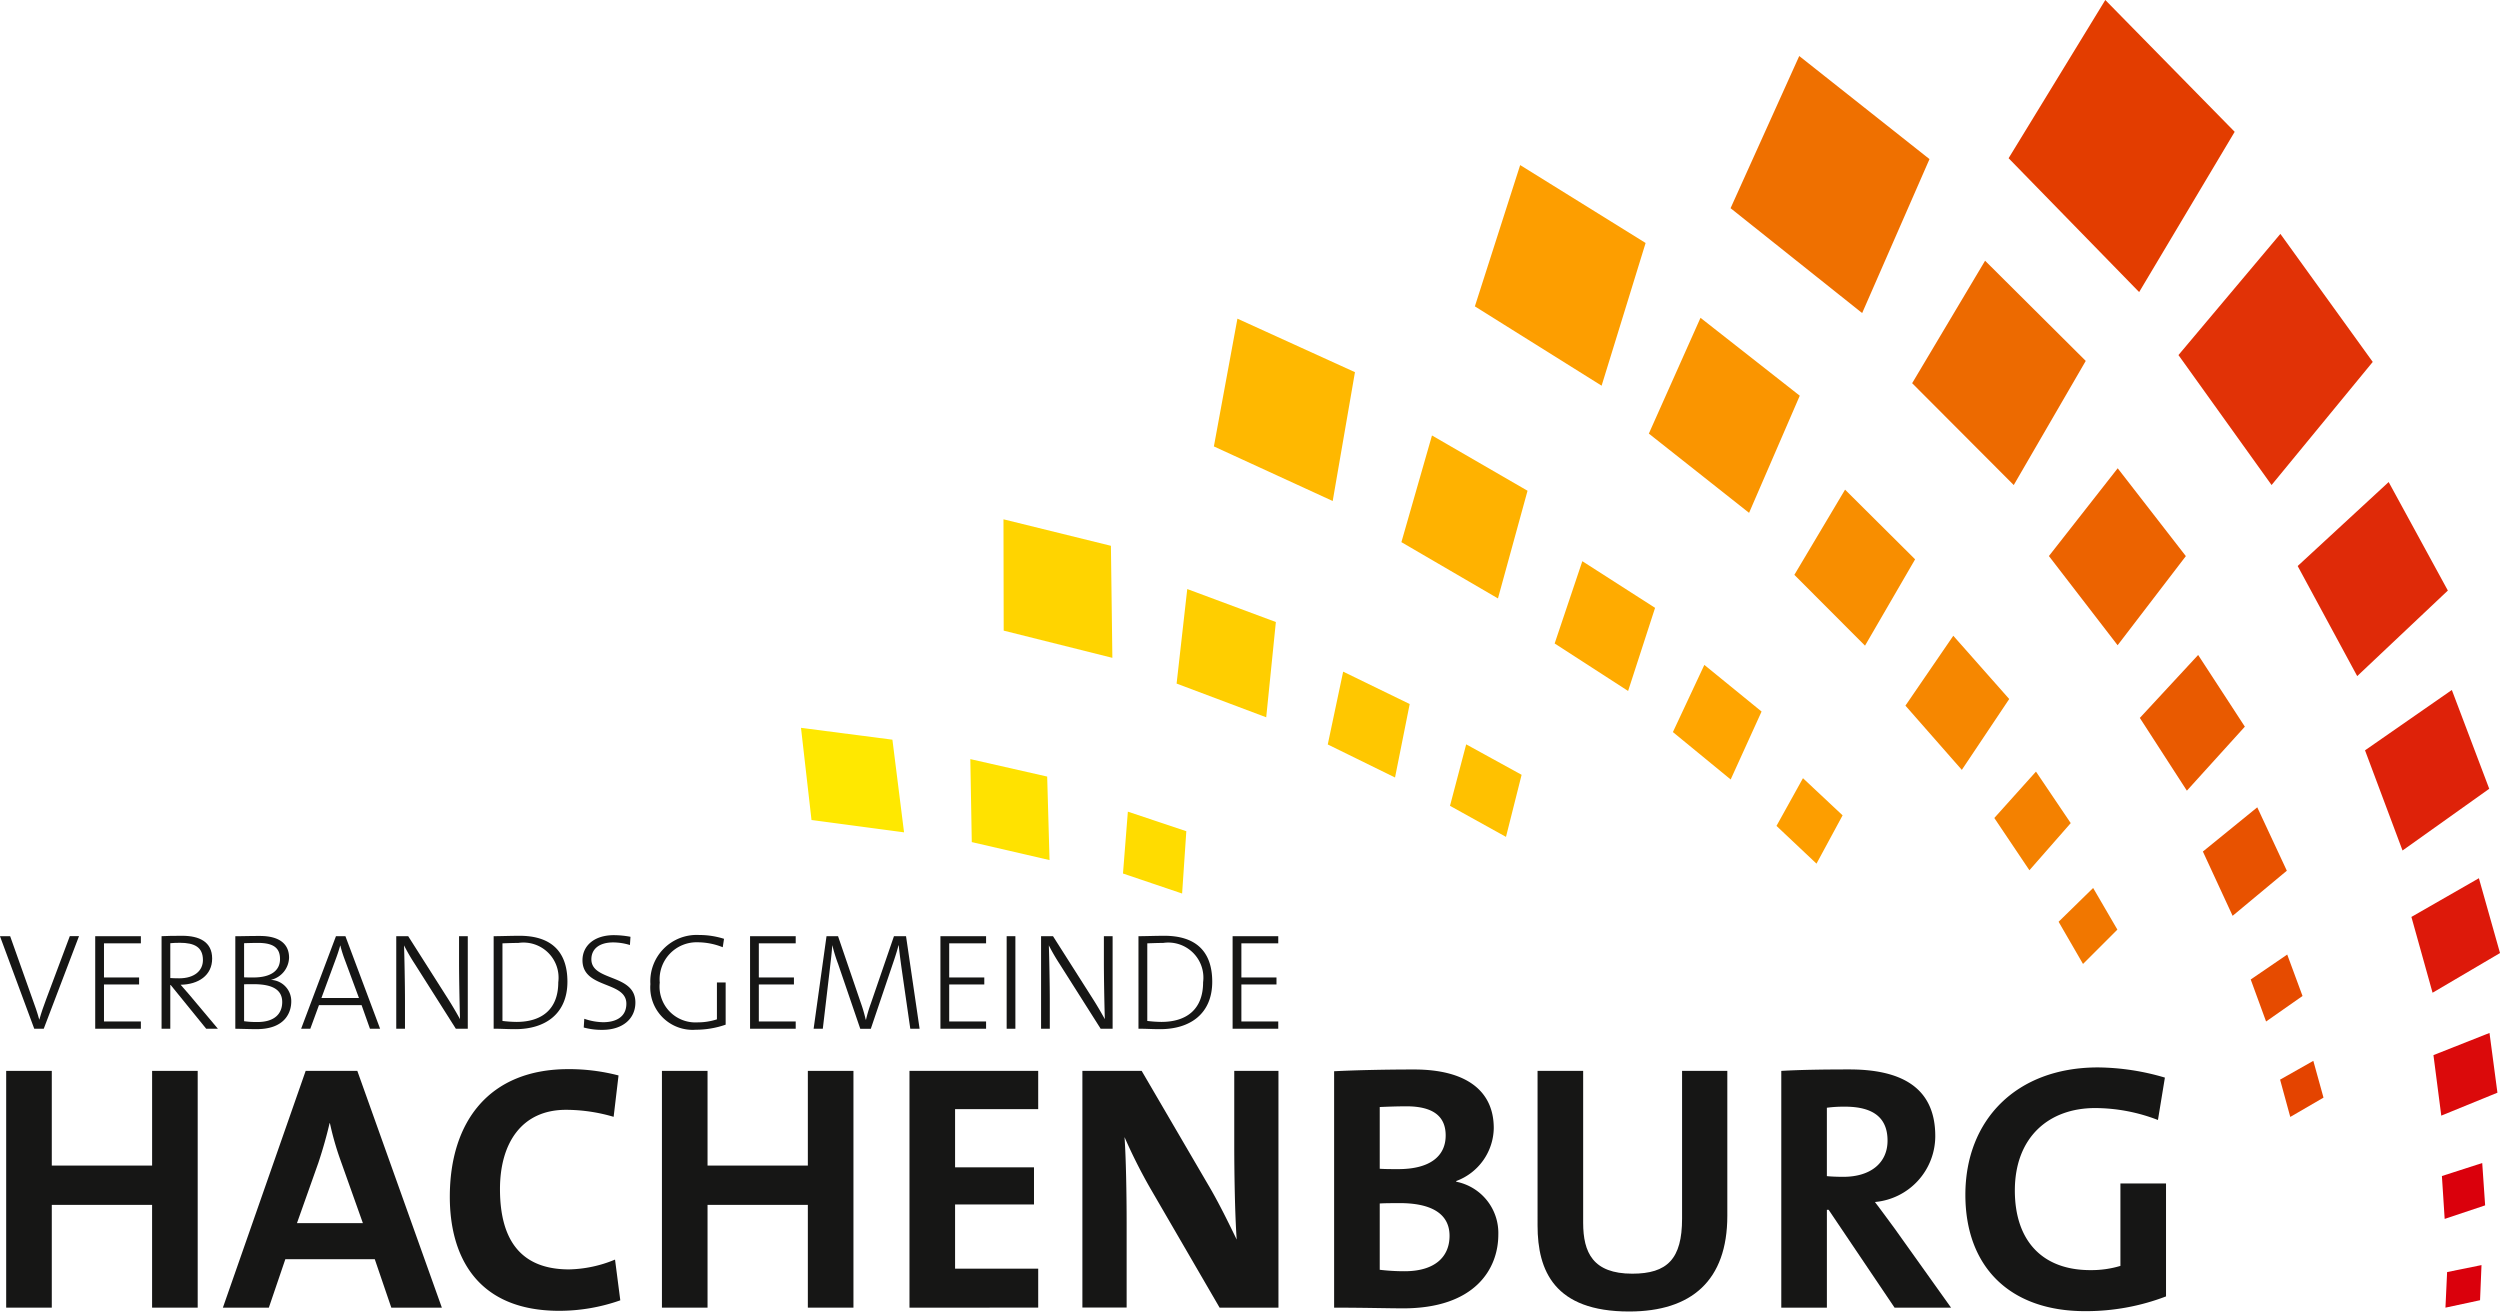 <?xml version="1.0" encoding="UTF-8" standalone="no"?><svg xmlns="http://www.w3.org/2000/svg" height="90.138" viewBox="0 0 171.821 90.138" width="171.821"><defs><style>.a{fill:#e33d00;}.b{fill:#e13206;}.c{fill:#df2a08;}.d{fill:#de2209;}.e{fill:#dd190a;}.f{fill:#db0a0b;}.g{fill:#da000c;}.h{fill:#ef7000;}.i{fill:#ed6a00;}.j{fill:#ec6300;}.k{fill:#e95a00;}.l{fill:#e85200;}.m{fill:#e64b00;}.n{fill:#e44400;}.o{fill:#fd9e00;}.p{fill:#fa9500;}.q{fill:#f88e00;}.r{fill:#f68700;}.s{fill:#f48100;}.t{fill:#f17700;}.u{fill:#ffb800;}.v{fill:#ffb200;}.w{fill:#ffab00;}.x{fill:orange;}.y{fill:#ffd400;}.z{fill:#ffce00;}.aa{fill:#ffc700;}.ab{fill:#ffc100;}.ac{fill:#ffe800;}.ad{fill:#ffe200;}.ae{fill:#ffdc00;}.af{fill:#161615;}</style></defs><g transform="translate(-74.346 -88.241)"><g transform="translate(129.397 88.241)"><path class="a" d="M601.939,88.241l-6.646,10.874,8.972,9.2L610.831,97.3Z" transform="translate(-512.296 -88.241)"/><path class="b" d="M639.347,157.229l6.4,8.932L652.7,157.7l-6.348-8.8Z" transform="translate(-544.676 -132.826)"/><path class="c" d="M670.264,219.034l4.092,7.566,6.23-5.881-4.068-7.457Z" transform="translate(-567.4 -180.132)"/><path class="d" d="M687.73,271.342l2.578,6.885,5.959-4.243-2.57-6.79Z" transform="translate(-580.237 -219.773)"/><path class="e" d="M699.761,318.678l1.454,5.21,4.636-2.728-1.452-5.142Z" transform="translate(-589.08 -255.659)"/><path class="f" d="M705.482,357.67l.538,4.159,3.859-1.577-.545-4.106Z" transform="translate(-593.286 -285.153)"/><path class="g" d="M707.672,390.775l.19,2.947,2.781-.932-.2-2.909Z" transform="translate(-594.895 -309.948)"/><path class="g" d="M708.708,416.828l-.114,2.446,2.378-.511.1-2.415Z" transform="translate(-595.573 -329.401)"/><path class="h" d="M523.18,113.229l9.044,7.207,4.628-10.581L527.9,102.77Z" transform="translate(-459.292 -98.92)"/><path class="i" d="M570.279,164.274l6.982,7,4.949-8.532-6.918-6.886Z" transform="translate(-493.911 -137.937)"/><path class="j" d="M605.746,215.726l4.722,6.13,4.69-6.125-4.684-6.037Z" transform="translate(-519.979 -177.51)"/><path class="k" d="M629.332,262.448l3.232,5,3.985-4.4-3.21-4.927Z" transform="translate(-537.315 -213.106)"/><path class="l" d="M645.682,300.675l2.043,4.418,3.726-3.1-2.032-4.357Z" transform="translate(-549.332 -242.15)"/><path class="m" d="M658.087,337.525l1.056,2.888,2.505-1.754-1.052-2.848Z" transform="translate(-558.45 -270.207)"/><path class="n" d="M665.706,364.669l.7,2.563,2.284-1.327-.7-2.528Z" transform="translate(-564.05 -290.467)"/><path class="o" d="M456.865,140.756l8.711,5.452L468.6,136.4l-8.621-5.354Z" transform="translate(-410.551 -119.7)"/><path class="p" d="M501.987,178.626l6.889,5.446,3.484-8.05-6.822-5.354Z" transform="translate(-443.716 -148.825)"/><path class="q" d="M539.727,221.1l4.856,4.867,3.443-5.934-4.814-4.789Z" transform="translate(-471.455 -181.592)"/><path class="r" d="M568.535,257.932l3.876,4.415,3.257-4.87-3.843-4.347Z" transform="translate(-492.629 -209.435)"/><path class="s" d="M591.588,291.547,594,295.139l2.84-3.24-2.389-3.54Z" transform="translate(-509.573 -235.328)"/><path class="t" d="M608.258,320.878l1.678,2.9,2.362-2.36-1.666-2.862Z" transform="translate(-521.825 -257.527)"/><path class="u" d="M389.176,179.672l8.166,3.751,1.53-8.855-8.078-3.677Z" transform="translate(-360.799 -148.99)"/><path class="v" d="M437.81,208.516l6.636,3.868,2.033-7.4-6.567-3.8Z" transform="translate(-396.545 -171.255)"/><path class="w" d="M477.56,239.449l5.048,3.264L484.462,237l-5-3.206Z" transform="translate(-425.762 -195.224)"/><path class="x" d="M508.225,265.3l3.971,3.259,2.123-4.67-3.933-3.205Z" transform="translate(-448.3 -214.986)"/><path class="o" d="M535.09,293.351l2.75,2.594,1.794-3.319-2.724-2.554Z" transform="translate(-468.046 -236.588)"/><path class="y" d="M334.622,230.569l7.469,1.87-.1-7.7-7.384-1.821Z" transform="translate(-320.691 -187.227)"/><path class="z" d="M379.508,247.51l6.159,2.318.663-6.548-6.09-2.267Z" transform="translate(-353.693 -200.529)"/><path class="aa" d="M418.712,267.44l4.623,2.271,1.008-5.05-4.573-2.226Z" transform="translate(-382.508 -216.274)"/><path class="ab" d="M450.414,285.517l3.848,2.134,1.074-4.266-3.809-2.093Z" transform="translate(-405.809 -230.134)"/><path class="ac" d="M282.813,283.349l6.36.847-.8-6.369-6.283-.814Z" transform="translate(-282.09 -226.99)"/><path class="ad" d="M326.108,290.82l5.344,1.236-.162-5.74-5.282-1.2Z" transform="translate(-314.37 -232.944)"/><path class="ae" d="M365.6,303l4.064,1.376.289-4.283-4.018-1.344Z" transform="translate(-343.47 -242.965)"/></g><g transform="translate(74.346 152.509)"><path class="af" d="M77.352,337.41H76.7l-2.356-6.361h.7l1.546,4.354c.141.377.32.886.452,1.376h.009c.132-.471.3-.952.481-1.432l1.611-4.3h.632Z" transform="translate(-74.346 -330.974)"/><path class="af" d="M99.042,337.41v-6.361h3.138v.49H99.645v2.347h2.413v.48H99.645v2.545h2.535v.5Z" transform="translate(-92.498 -330.974)"/><path class="af" d="M119.311,337.332l-2.441-3.006h-.028v3.006h-.6V330.97c.386-.019.754-.028,1.423-.028,1.15,0,2.054.4,2.054,1.565s-.952,1.781-2.167,1.8c.188.207.4.452.575.659l1.988,2.366Zm-1.819-5.908c-.245,0-.443.009-.65.028v2.394c.113.009.311.019.612.019,1.037,0,1.631-.518,1.631-1.254C119.085,331.725,118.51,331.423,117.492,331.423Z" transform="translate(-105.138 -330.895)"/><path class="af" d="M136.84,337.386c-.386,0-.98-.019-1.461-.028V331c.405,0,.924-.019,1.687-.019,1.385,0,2.007.584,2.007,1.489a1.614,1.614,0,0,1-1.244,1.527V334a1.461,1.461,0,0,1,1.395,1.489C139.224,336.142,138.876,337.386,136.84,337.386Zm.113-5.927c-.33,0-.679.01-.971.019v2.347c.207.009.386.009.641.009,1.187,0,1.828-.462,1.828-1.263C138.452,331.93,138.15,331.459,136.953,331.459Zm-.33,2.836c-.122,0-.472,0-.641.009v2.536a6.242,6.242,0,0,0,.914.056c1.207,0,1.706-.593,1.706-1.376C138.6,334.559,137.726,334.295,136.623,334.295Z" transform="translate(-119.206 -330.922)"/><path class="af" d="M157.177,337.41l-.575-1.621h-2.931l-.594,1.621h-.631l2.394-6.361h.65l2.384,6.361Zm-1.753-4.806a7.882,7.882,0,0,1-.282-.914h-.01c-.085.3-.179.593-.292.895l-1,2.714h2.582Z" transform="translate(-131.75 -330.974)"/><path class="af" d="M181.206,337.41l-2.818-4.448a13.528,13.528,0,0,1-.744-1.282c.028.753.066,2.666.066,3.854v1.875h-.6v-6.361h.82l2.78,4.373c.273.433.537.886.782,1.328-.028-.9-.066-2.771-.066-4v-1.7h.6v6.361Z" transform="translate(-149.876 -330.974)"/><path class="af" d="M203.867,337.36c-.632,0-1.075-.038-1.489-.028V330.97c.49,0,1.159-.028,1.781-.028,2.092,0,3.289,1.009,3.289,3.157C207.447,336.286,205.949,337.36,203.867,337.36Zm.216-5.927c-.367,0-.829.019-1.1.028v5.334a8.508,8.508,0,0,0,.971.066c1.7,0,2.865-.838,2.865-2.723A2.413,2.413,0,0,0,204.083,331.432Z" transform="translate(-168.45 -330.895)"/><path class="af" d="M226.789,337.278a4.659,4.659,0,0,1-1.282-.161l.038-.6a4.137,4.137,0,0,0,1.3.236c.858,0,1.592-.349,1.592-1.272,0-1.574-3.016-1.009-3.016-2.987,0-.989.8-1.724,2.158-1.724a6.346,6.346,0,0,1,1.141.112l-.038.566a3.966,3.966,0,0,0-1.15-.179c-.971,0-1.5.462-1.5,1.159,0,1.536,3.025.981,3.025,2.969C229.06,336.505,228.193,337.278,226.789,337.278Z" transform="translate(-185.388 -330.766)"/><path class="af" d="M248.021,331.6a4.678,4.678,0,0,0-1.7-.34,2.544,2.544,0,0,0-2.629,2.771,2.463,2.463,0,0,0,2.582,2.733,4.29,4.29,0,0,0,1.347-.208v-2.535h.6v2.9a6.2,6.2,0,0,1-2.044.349,2.913,2.913,0,0,1-3.129-3.139,3.187,3.187,0,0,1,3.346-3.373,5.664,5.664,0,0,1,1.715.263Z" transform="translate(-198.348 -330.766)"/><path class="af" d="M268.877,337.41v-6.361h3.138v.49H269.48v2.347h2.413v.48H269.48v2.545h2.535v.5Z" transform="translate(-217.327 -330.974)"/><path class="af" d="M292.013,337.41l-.594-4.118c-.113-.82-.169-1.281-.2-1.611H291.2c-.056.235-.16.584-.3,1l-1.6,4.731h-.726l-1.517-4.439a11.338,11.338,0,0,1-.4-1.29h-.009c-.028.49-.095,1.008-.17,1.668L286,337.41h-.631l.886-6.361h.792l1.545,4.523a10.513,10.513,0,0,1,.358,1.216h.019a9.647,9.647,0,0,1,.339-1.131l1.583-4.609h.829l.933,6.361Z" transform="translate(-229.45 -330.974)"/><path class="af" d="M318.252,337.41v-6.361h3.138v.49h-2.535v2.347h2.412v.48h-2.412v2.545h2.535v.5Z" transform="translate(-253.618 -330.974)"/><path class="af" d="M335.43,337.41v-6.361h.6v6.361Z" transform="translate(-266.244 -330.974)"/><path class="af" d="M348.445,337.41l-2.818-4.448a13.576,13.576,0,0,1-.744-1.282c.028.753.066,2.666.066,3.854v1.875h-.6v-6.361h.82l2.78,4.373c.273.433.537.886.782,1.328-.028-.9-.065-2.771-.065-4v-1.7h.6v6.361Z" transform="translate(-272.798 -330.974)"/><path class="af" d="M371.106,337.36c-.632,0-1.075-.038-1.489-.028V330.97c.49,0,1.159-.028,1.781-.028,2.092,0,3.289,1.009,3.289,3.157C374.687,336.286,373.188,337.36,371.106,337.36Zm.217-5.927c-.368,0-.829.019-1.1.028v5.334a8.5,8.5,0,0,0,.971.066c1.7,0,2.865-.838,2.865-2.723A2.413,2.413,0,0,0,371.323,331.432Z" transform="translate(-291.372 -330.895)"/><path class="af" d="M394.032,337.41v-6.361h3.138v.49h-2.535v2.347h2.413v.48h-2.413v2.545h2.535v.5Z" transform="translate(-309.317 -330.974)"/></g><g transform="translate(74.771 161.6)"><path class="af" d="M85.976,382.257v-7.063H79.082v7.063H75.948V365.985h3.134v6.508h6.895v-6.508H89.11v16.272Z" transform="translate(-75.948 -365.744)"/><path class="af" d="M143.736,382.257,142.6,378.93h-6.148l-1.133,3.327h-3.158l5.689-16.272H141.4l5.81,16.272Zm-3.472-10.077a20.016,20.016,0,0,1-.747-2.6h-.024c-.193.844-.458,1.784-.771,2.724l-1.471,4.147h4.532Z" transform="translate(-117.267 -365.744)"/><path class="af" d="M198.528,382.139c-5.689,0-7.522-3.784-7.522-7.835,0-5.159,2.7-8.775,8.149-8.775a13.5,13.5,0,0,1,3.447.434l-.337,2.844a11.6,11.6,0,0,0-3.279-.482c-3.038,0-4.532,2.29-4.532,5.448,0,3.543,1.47,5.52,4.749,5.52a8.615,8.615,0,0,0,3.158-.675l.362,2.8A12.616,12.616,0,0,1,198.528,382.139Z" transform="translate(-160.516 -365.408)"/><path class="af" d="M256.051,382.257v-7.063h-6.894v7.063h-3.134V365.985h3.134v6.508h6.894v-6.508h3.134v16.272Z" transform="translate(-200.954 -365.744)"/><path class="af" d="M310.226,382.257V365.985h8.847v2.628H313.36v4h5.424v2.555H313.36v4.412h5.713v2.676Z" transform="translate(-248.144 -365.744)"/><path class="af" d="M364.5,382.257l-4.774-8.221a36.638,36.638,0,0,1-1.76-3.5c.1,1.4.145,3.954.145,5.906v5.81H355.07V365.985h4.074l4.532,7.762c.747,1.254,1.4,2.6,2,3.833-.121-1.64-.169-4.532-.169-6.533v-5.062h3.038v16.272Z" transform="translate(-281.104 -365.744)"/><path class="af" d="M425.112,382.038c-.989,0-2.7-.048-4.75-.048V365.742c1.374-.072,3.5-.121,5.5-.121,3.52,0,5.472,1.422,5.472,4.026a3.944,3.944,0,0,1-2.58,3.64v.048a3.591,3.591,0,0,1,2.893,3.64C431.645,379.338,430.03,382.038,425.112,382.038Zm.217-13.885c-.651,0-1.278.024-1.832.048v4.243c.386.025.772.025,1.278.025,2.145,0,3.254-.868,3.254-2.314C428.029,368.948,427.306,368.152,425.329,368.152Zm-.458,6.653c-.241,0-1.037,0-1.374.025v4.556a14.31,14.31,0,0,0,1.712.1c2.049,0,3.086-.964,3.086-2.435C428.295,375.457,426.92,374.805,424.871,374.805Z" transform="translate(-329.095 -365.476)"/><path class="af" d="M479.413,382.522c-5.135,0-6.292-2.8-6.292-5.906V365.985h3.134v10.438c0,2.049.675,3.5,3.375,3.5,2.41,0,3.423-1.012,3.423-3.785V365.985h3.11v9.956C486.163,380.4,483.7,382.522,479.413,382.522Z" transform="translate(-367.872 -365.744)"/><path class="af" d="M544.118,381.99l-4.532-6.726h-.12v6.726h-3.134V365.717c1.278-.073,2.8-.1,4.677-.1,3.592,0,5.906,1.254,5.906,4.58a4.549,4.549,0,0,1-4.147,4.532c.458.6.916,1.23,1.326,1.784L548,381.99Zm-3.423-13.813a8.793,8.793,0,0,0-1.23.073v4.7c.217.025.651.048,1.133.048,1.88,0,3.037-.964,3.037-2.483C543.636,368.948,542.672,368.176,540.695,368.176Z" transform="translate(-414.332 -365.476)"/><path class="af" d="M597.316,368.69a12.059,12.059,0,0,0-4.315-.82c-3.206,0-5.52,2.025-5.52,5.665,0,3.447,1.88,5.473,5.183,5.473a6.947,6.947,0,0,0,2.073-.29v-5.665h3.134v7.762a15.352,15.352,0,0,1-5.569,1.013c-5.159,0-8.221-3.037-8.221-8,0-5.11,3.472-8.751,9.113-8.751a16.6,16.6,0,0,1,4.6.7Z" transform="translate(-449.429 -365.074)"/></g></g></svg>